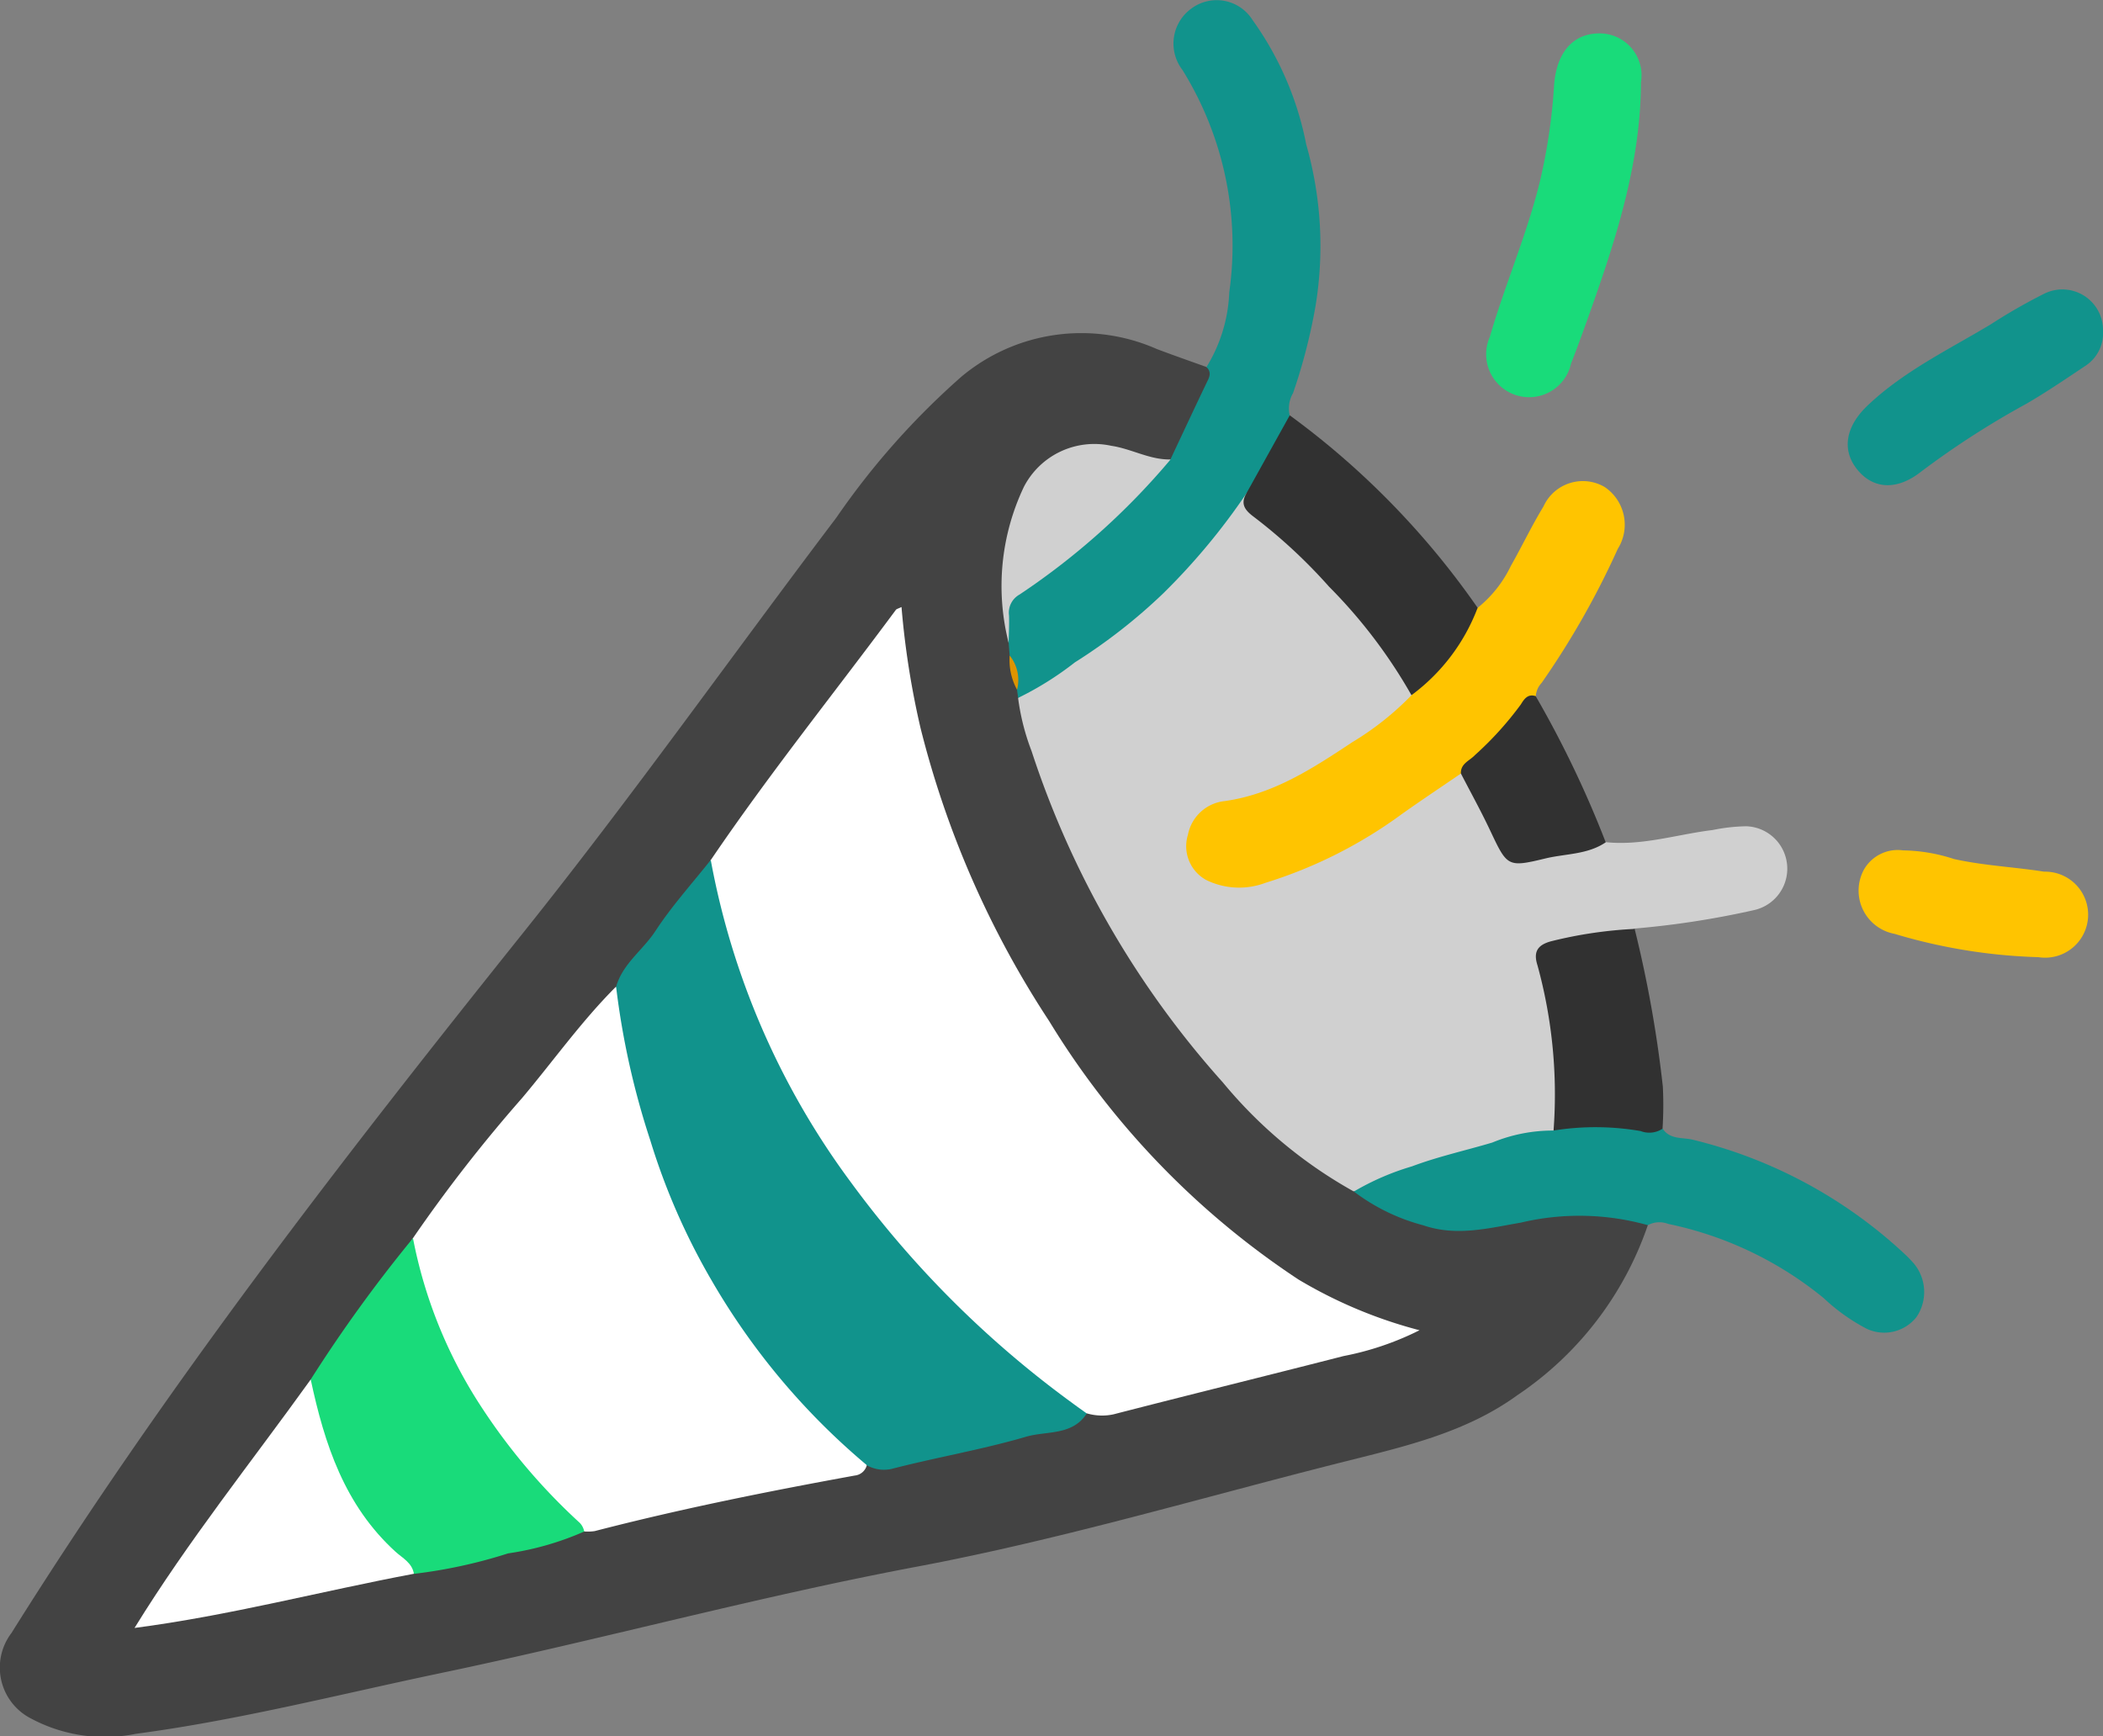 <svg xmlns="http://www.w3.org/2000/svg" id="Groupe_739" data-name="Groupe 739" width="111.942" height="92.439" viewBox="0 0 111.942 92.439"><rect x="0" y="0" width="111.942" height="92.439" fill="#808080" stroke="none"/><path id="Trac&#xE9;_706" data-name="Trac&#xE9; 706" d="M399.892,302.561a17.856,17.856,0,0,1-6.951,9.058c-2.722,1.973-5.93,2.711-9.1,3.508-7.618,1.913-15.161,4.169-22.88,5.621-8.5,1.6-16.84,3.887-25.294,5.655-5.4,1.131-10.764,2.509-16.248,3.238a8.324,8.324,0,0,1-5.592-.815,3.044,3.044,0,0,1-1.039-4.551C320.973,311.2,330.4,299.03,340.024,287c5.762-7.2,11.1-14.738,16.671-22.1a40.7,40.7,0,0,1,6.657-7.506,9.945,9.945,0,0,1,10.4-1.475c.878.333,1.766.641,2.65.961.344.1.54.324.38.667-.7,1.52-1.075,3.217-2.359,4.43a2.072,2.072,0,0,1-1.422-.151,7.185,7.185,0,0,0-2.874-.467,4.284,4.284,0,0,0-3.791,3.653,14.236,14.236,0,0,0-.22,6.47,3.947,3.947,0,0,1,.1.692,5.645,5.645,0,0,0,.339,1.807,3.034,3.034,0,0,1,.1.493,41.883,41.883,0,0,0,4.419,11.211,46.692,46.692,0,0,0,8.262,10.971,27.287,27.287,0,0,0,5.164,4.01,17.656,17.656,0,0,0,3.4,1.522,9.726,9.726,0,0,0,5.451-.176,18.115,18.115,0,0,1,5.289-.169c.478.031,1.1.032,1.258.718" transform="translate(-312.178 -237.339)" fill="#434343"></path><path id="Trac&#xE9;_707" data-name="Trac&#xE9; 707" d="M409.571,304.711a24.431,24.431,0,0,1-6.967-5.8,49.4,49.4,0,0,1-10.188-17.647,12.231,12.231,0,0,1-.717-2.827,8.889,8.889,0,0,1,2.667-2.01,28.206,28.206,0,0,0,8.754-8.478c.184-.29.341-.613.782-.428a2.891,2.891,0,0,0,1.019,1.428A40.218,40.218,0,0,1,412.269,277a1.466,1.466,0,0,1,.339,1.559c-.242.69-.838,1.023-1.385,1.43a27.58,27.58,0,0,1-5.376,3.294,8.853,8.853,0,0,1-2.975.981,1.945,1.945,0,0,0-1.8,2.2c.06,1.063.71,1.531,2.04,1.6a8.332,8.332,0,0,0,3.808-.9,51.435,51.435,0,0,0,7.344-4.428c.283-.183.527-.438.9-.408.515.1.688.544.894.937.506.962.991,1.937,1.422,2.935a1.038,1.038,0,0,0,1.413.681,18.286,18.286,0,0,1,4.076-.769c1.946.206,3.8-.413,5.7-.645a9.709,9.709,0,0,1,1.79-.2,2.259,2.259,0,0,1,.405,4.465,47.082,47.082,0,0,1-6.351.981,2.862,2.862,0,0,1-1.591.5,12.292,12.292,0,0,0-1.891.3c-1.289.318-1.44.529-1.121,1.792a24.393,24.393,0,0,1,.639,7.049,2.308,2.308,0,0,1-.208,1.094c-.44.519-1.1.444-1.664.536-1.585.26-3.022,1.011-4.645,1.236a6.673,6.673,0,0,0-2.445.921,3.4,3.4,0,0,1-2.022.554" transform="translate(-337.506 -241.279)" fill="#d0d0d0"></path><path id="Trac&#xE9;_708" data-name="Trac&#xE9; 708" d="M403.555,255.324a34.734,34.734,0,0,1-4.42,5.309,29.512,29.512,0,0,1-4.7,3.67,16.956,16.956,0,0,1-3.022,1.893l-.057-.433a8.27,8.27,0,0,0-.393-1.824q-.027-.334-.053-.67a8.51,8.51,0,0,1-.1-1.674,1.166,1.166,0,0,1,.6-1.225,28.61,28.61,0,0,0,6.872-6.129c.324-.418.86-.44,1.239-.741.631-1.343,1.259-2.688,1.9-4.028.144-.3.333-.586.018-.89a8.184,8.184,0,0,0,1.214-3.984,17.726,17.726,0,0,0-2.5-11.844,2.3,2.3,0,0,1,.514-3.281,2.254,2.254,0,0,1,3.228.638,16.866,16.866,0,0,1,2.853,6.615,19.689,19.689,0,0,1,.5,8.585,29.994,29.994,0,0,1-1.2,4.657,1.637,1.637,0,0,0-.18,1.185,7.62,7.62,0,0,1-2.316,4.171" transform="translate(-337.219 -229.041)" fill="#11938c"></path><path id="Trac&#xE9;_709" data-name="Trac&#xE9; 709" d="M419.459,282.189c-1.045.716-2.1,1.416-3.132,2.149a24.493,24.493,0,0,1-7.271,3.668,3.971,3.971,0,0,1-3.166-.158,2.052,2.052,0,0,1-.96-2.4,2.229,2.229,0,0,1,1.959-1.794c2.6-.367,4.691-1.745,6.8-3.141a15.5,15.5,0,0,0,3.146-2.5q1.863-2.248,3.521-4.651a6.43,6.43,0,0,0,1.766-2.233c.592-1.045,1.108-2.134,1.733-3.157a2.3,2.3,0,0,1,3.25-1.043,2.418,2.418,0,0,1,.705,3.3,44.324,44.324,0,0,1-4.052,7.133,1.139,1.139,0,0,0-.311.705,21.978,21.978,0,0,1-3.983,4.121" transform="translate(-341.697 -241.007)" fill="#ffc400"></path><path id="Trac&#xE9;_710" data-name="Trac&#xE9; 710" d="M417.924,320.355a13.728,13.728,0,0,1,3.09-1.339c1.391-.523,2.855-.844,4.278-1.268a8.453,8.453,0,0,1,3.262-.639,1.675,1.675,0,0,1,1.218-.51,14.3,14.3,0,0,1,4.589.409c.391.6,1.076.453,1.625.594a25.248,25.248,0,0,1,11.21,6.036,6.362,6.362,0,0,1,.551.568,2.37,2.37,0,0,1,.123,2.834,2.191,2.191,0,0,1-2.652.619,10.208,10.208,0,0,1-2.29-1.634,19.219,19.219,0,0,0-8.273-3.946,1.3,1.3,0,0,0-1.084.067,13.5,13.5,0,0,0-6.747-.138c-1.738.3-3.441.751-5.2.147a10.552,10.552,0,0,1-3.7-1.8" transform="translate(-345.858 -256.922)" fill="#11938c"></path><path id="Trac&#xE9;_711" data-name="Trac&#xE9; 711" d="M436.529,234.223c-.014,4.171-1.232,8.076-2.6,11.946-.363,1.025-.728,2.049-1.124,3.061a2.287,2.287,0,1,1-4.322-1.427c.813-2.811,2-5.5,2.684-8.354a30.342,30.342,0,0,0,.733-5.01c.124-1.758.986-2.751,2.348-2.788a2.235,2.235,0,0,1,2.284,2.573" transform="translate(-349.179 -229.873)" fill="#19db7a"></path><path id="Trac&#xE9;_712" data-name="Trac&#xE9; 712" d="M421.768,271.732a10.315,10.315,0,0,1-3.522,4.653,27.292,27.292,0,0,0-4.39-5.78,28.224,28.224,0,0,0-4.029-3.734c-.455-.343-.688-.672-.377-1.214l2.316-4.171a43.173,43.173,0,0,1,10,10.245" transform="translate(-343.114 -239.376)" fill="#313131"></path><path id="Trac&#xE9;_713" data-name="Trac&#xE9; 713" d="M470.083,253.814a2.075,2.075,0,0,1-.962,1.927c-1.032.687-2.057,1.389-3.129,2.009a45.789,45.789,0,0,0-5.581,3.6c-1.3,1.028-2.556.937-3.4-.1-.829-1.019-.653-2.269.528-3.4,1.929-1.839,4.321-2.984,6.574-4.338a29.841,29.841,0,0,1,2.836-1.626,2.164,2.164,0,0,1,3.138,1.929" transform="translate(-358.144 -236.246)" fill="#11938c"></path><path id="Trac&#xE9;_714" data-name="Trac&#xE9; 714" d="M438.89,312.238a1.275,1.275,0,0,1-1.172.129,14.107,14.107,0,0,0-4.635-.028,25.887,25.887,0,0,0-.857-8.8c-.22-.693-.022-1.081.748-1.281a22.8,22.8,0,0,1,4.426-.653,64.268,64.268,0,0,1,1.5,8.389,19.621,19.621,0,0,1-.016,2.247" transform="translate(-350.388 -252.153)" fill="#313131"></path><path id="Trac&#xE9;_715" data-name="Trac&#xE9; 715" d="M459.707,295.465a9.03,9.03,0,0,1,2.7.459c1.585.353,3.206.423,4.8.674a2.29,2.29,0,1,1-.3,4.552,29.535,29.535,0,0,1-7.663-1.242,2.341,2.341,0,0,1-1.616-3.442,2.069,2.069,0,0,1,2.081-1" transform="translate(-358.399 -250.193)" fill="#ffc400"></path><path id="Trac&#xE9;_716" data-name="Trac&#xE9; 716" d="M426.283,287.529c-.023-.536.464-.679.748-.983a17.67,17.67,0,0,0,2.445-2.7c.17-.28.369-.577.789-.439a55.921,55.921,0,0,1,3.727,7.782c-.968.66-2.139.6-3.214.86-2.032.492-2.03.429-2.955-1.526-.48-1.015-1.025-2-1.541-3" transform="translate(-348.52 -246.347)" fill="#313131"></path><path id="Trac&#xE9;_717" data-name="Trac&#xE9; 717" d="M367.634,289.927c3.1-4.571,6.563-8.879,9.849-13.314.038-.051.126-.065.3-.151a44.86,44.86,0,0,0,1.009,6.426,50.793,50.793,0,0,0,6.848,15.613,43.773,43.773,0,0,0,13.274,13.763,24.672,24.672,0,0,0,6.443,2.7,15.558,15.558,0,0,1-4.047,1.375c-4.076,1.045-8.162,2.049-12.235,3.1a2.881,2.881,0,0,1-1.427-.05.736.736,0,0,1-.828-.17,56.371,56.371,0,0,1-8.956-8.059,48.936,48.936,0,0,1-8.438-13.41,32.3,32.3,0,0,1-1.926-7.171,1.127,1.127,0,0,1,.129-.656" transform="translate(-329.796 -244.146)" fill="#fff"></path><path id="Trac&#xE9;_718" data-name="Trac&#xE9; 718" d="M368.5,331.595a.738.738,0,0,1-.639.55c-4.644.846-9.272,1.774-13.845,2.958a2.527,2.527,0,0,1-.562.018,17.379,17.379,0,0,1-3.711-3.572,32.277,32.277,0,0,1-4.305-7.1,29.393,29.393,0,0,1-1.264-4.073,1.156,1.156,0,0,1,.166-.866,79.411,79.411,0,0,1,5.809-7.46c1.666-1.978,3.168-4.1,5-5.93.711.857.617,1.97.8,2.95a59.59,59.59,0,0,0,1.961,7.049,34.3,34.3,0,0,0,3.585,7.142,21.432,21.432,0,0,0,1.819,2.434,36.24,36.24,0,0,0,4.623,5.08,1.333,1.333,0,0,1,.562.821" transform="translate(-322.36 -253.592)" fill="#fff"></path><path id="Trac&#xE9;_719" data-name="Trac&#xE9; 719" d="M373.649,328.442a37.01,37.01,0,0,1-8.286-9.872,35.28,35.28,0,0,1-3.241-7.415,42.16,42.16,0,0,1-1.822-8.187c.352-1.233,1.437-1.954,2.1-2.975.869-1.33,1.949-2.521,2.938-3.771a41.344,41.344,0,0,0,7.456,17.153,54.025,54.025,0,0,0,11.76,11.735c.265.2.535.386.8.579-.768,1.192-2.142.917-3.231,1.237-2.357.69-4.793,1.1-7.175,1.717a1.865,1.865,0,0,1-1.306-.2" transform="translate(-327.505 -250.439)" fill="#11938c"></path><path id="Trac&#xE9;_720" data-name="Trac&#xE9; 720" d="M341.832,325.768a25,25,0,0,0,3.651,9,32.187,32.187,0,0,0,5.209,6.138.878.878,0,0,1,.254.478,15.558,15.558,0,0,1-4.053,1.164,26.663,26.663,0,0,1-5.014,1.089,12.469,12.469,0,0,1-4.7-6.454,18.967,18.967,0,0,1-.822-2.367,2.577,2.577,0,0,1,.026-1.52,76.625,76.625,0,0,1,5.444-7.523" transform="translate(-319.849 -259.85)" fill="#19db7a"></path><path id="Trac&#xE9;_721" data-name="Trac&#xE9; 721" d="M332.065,336.807c.734,3.436,1.8,6.7,4.517,9.171.365.333.885.589.975,1.171-4.947.93-9.824,2.226-14.87,2.884,2.866-4.651,6.239-8.855,9.377-13.226" transform="translate(-315.526 -263.366)" fill="#fff"></path><path id="Trac&#xE9;_722" data-name="Trac&#xE9; 722" d="M399.409,264.563a38.013,38.013,0,0,1-8.038,7.191,1.105,1.105,0,0,0-.562,1.118c.015.486-.011.973-.02,1.46a12.3,12.3,0,0,1,.818-8.324,4.221,4.221,0,0,1,4.644-2.171c1.08.159,2.047.752,3.158.727" transform="translate(-337.099 -240.104)" fill="#d0d0d0"></path><path id="Trac&#xE9;_723" data-name="Trac&#xE9; 723" d="M391.033,280.249a2.076,2.076,0,0,1,.393,1.823,3.321,3.321,0,0,1-.393-1.823" transform="translate(-337.289 -245.352)" fill="#dd9400"></path></svg>